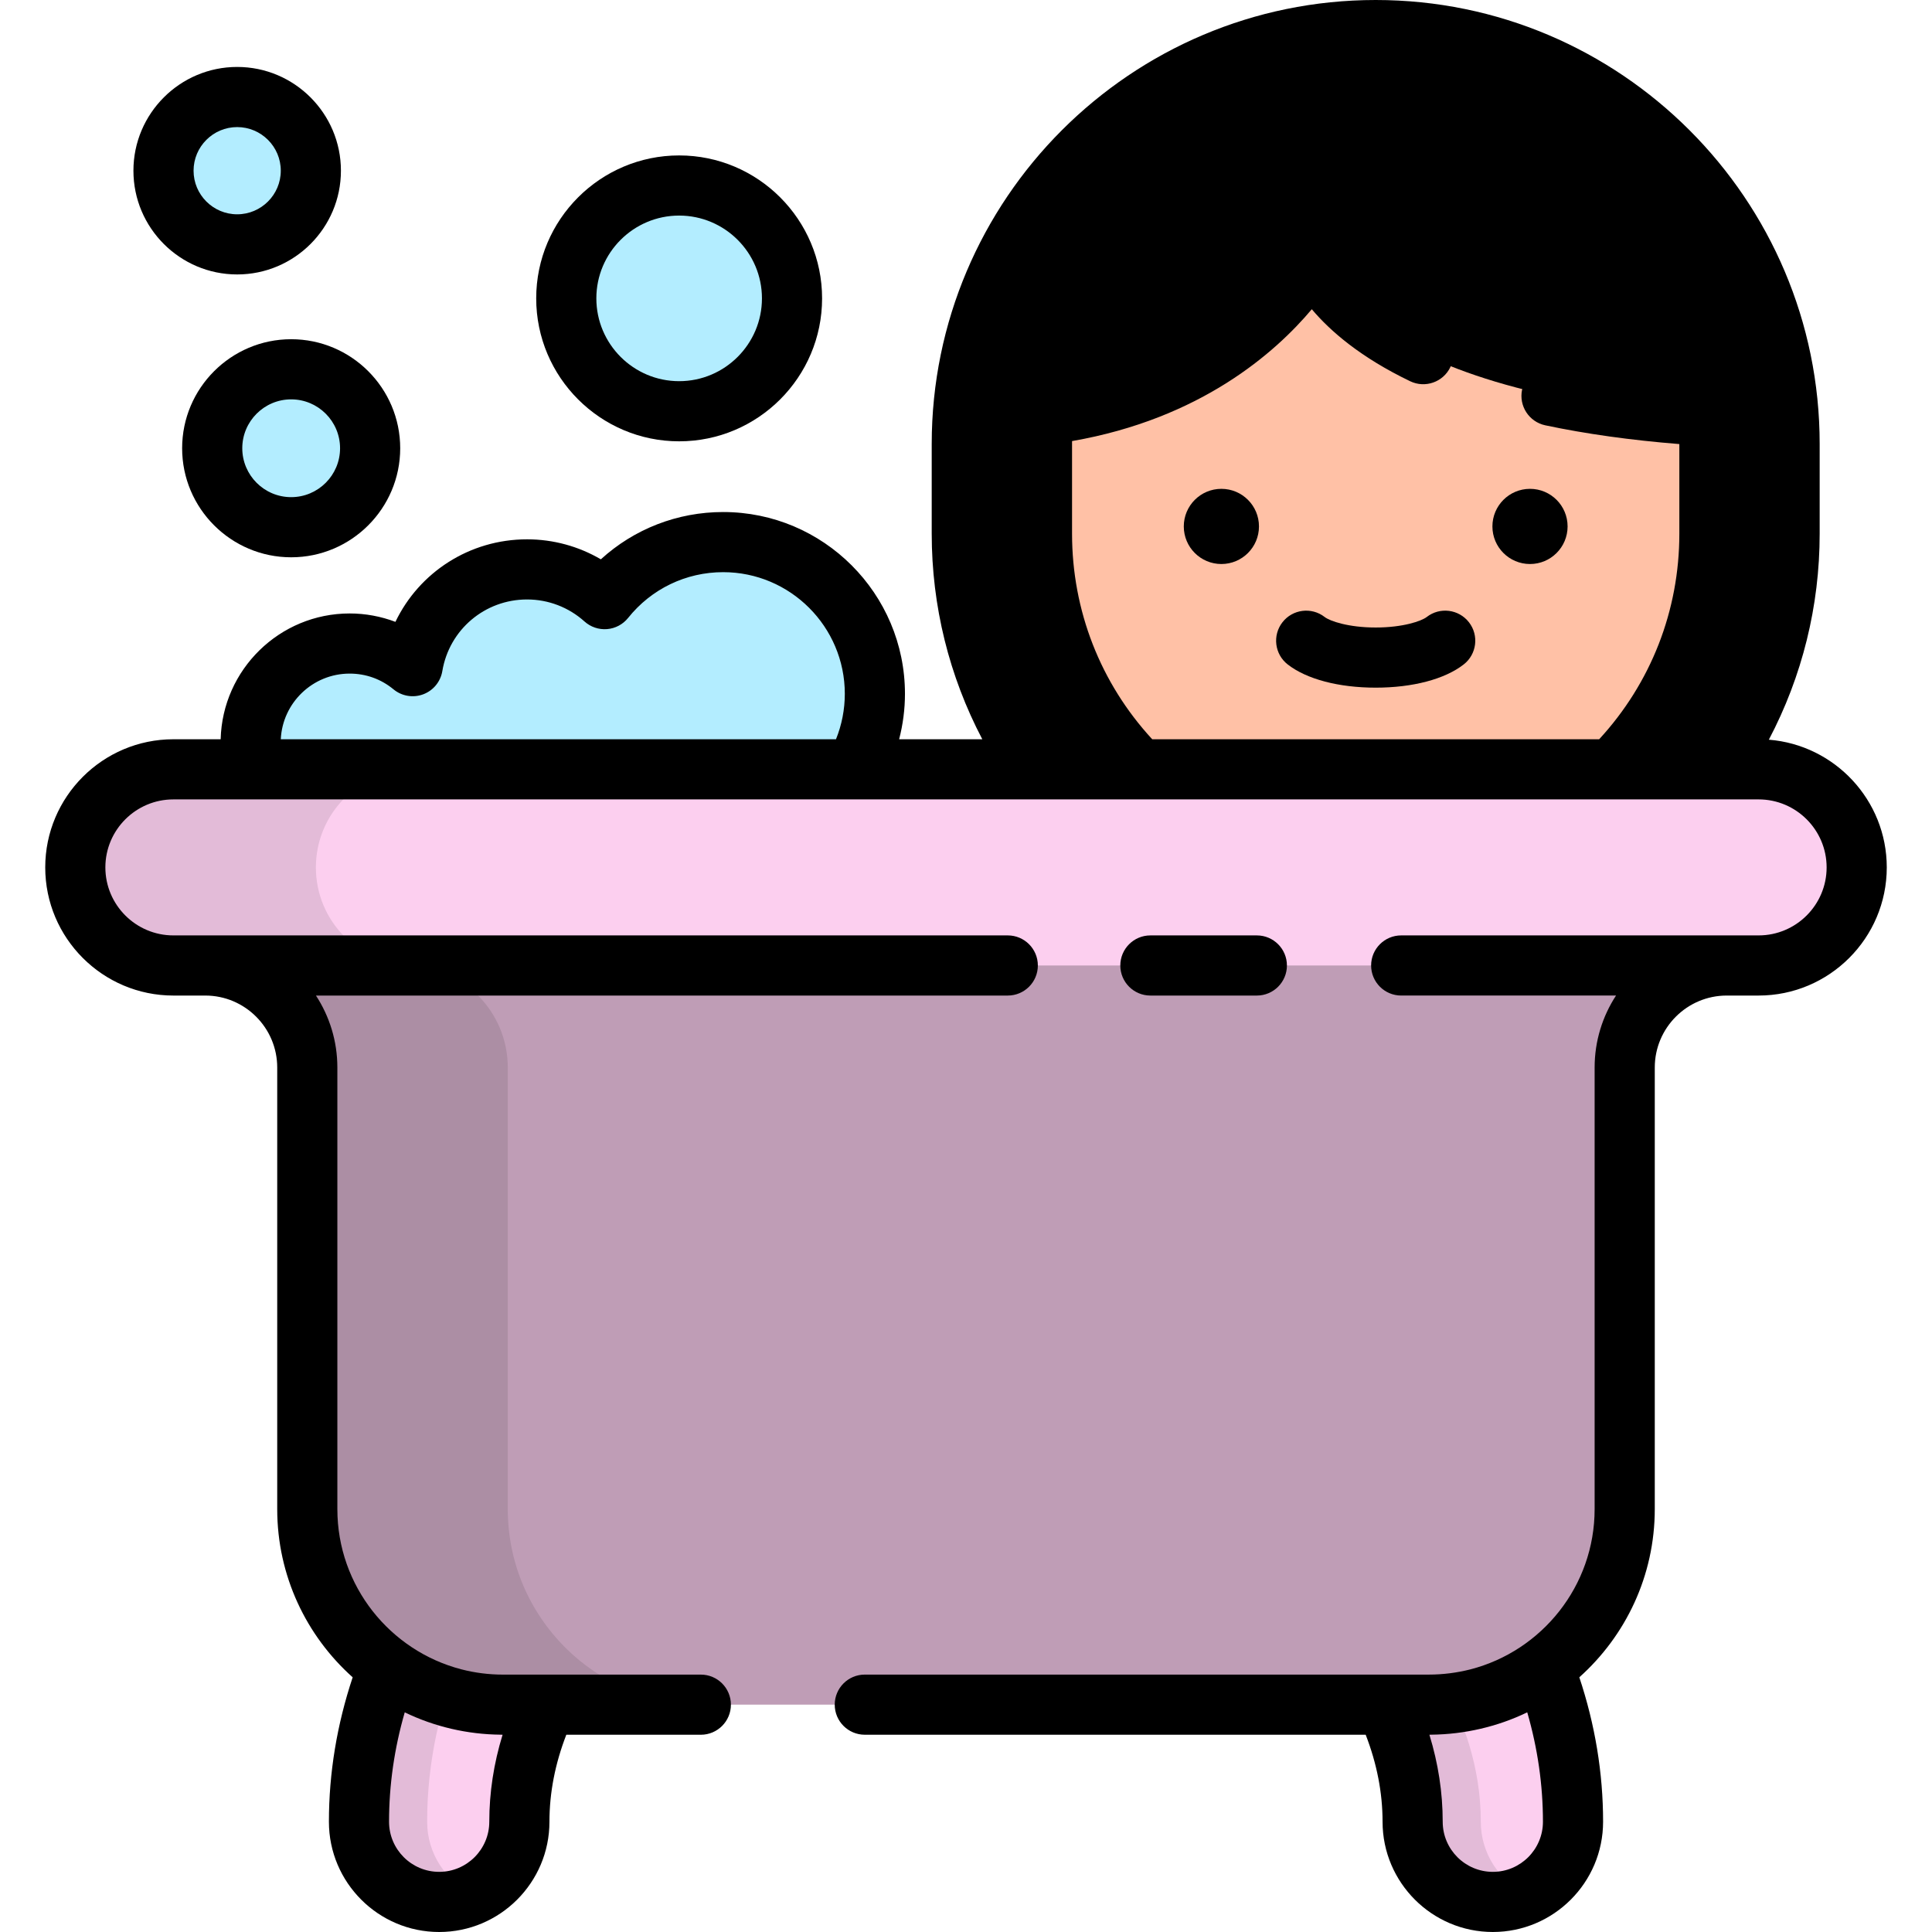 <?xml version="1.0" encoding="iso-8859-1"?>
<!-- Uploaded to: SVG Repo, www.svgrepo.com, Generator: SVG Repo Mixer Tools -->
<svg height="800px" width="800px" version="1.1" id="Layer_1" xmlns="http://www.w3.org/2000/svg" xmlns:xlink="http://www.w3.org/1999/xlink" 
	 viewBox="0 0 512 512" xml:space="preserve">
<path style="fill:#FCCFEF;" d="M116.386,504.031c-11.737,0-21.252-9.515-21.252-21.252c0-47.644,30.797-78.989,32.109-80.301
	l30.055,30.056l0.112-0.113c-0.198,0.203-19.771,20.736-19.771,50.359C137.638,494.516,128.123,504.031,116.386,504.031z"/>
<path style="opacity:0.1;enable-background:new    ;" d="M113.198,482.779c0-32.554,14.375-57.49,23.901-70.444l-9.857-9.857
	c-1.311,1.311-32.109,32.657-32.109,80.301c0,11.737,9.515,21.252,21.252,21.252c3.235,0,6.287-0.744,9.032-2.036
	C118.203,498.596,113.198,491.281,113.198,482.779z"/>
<path style="fill:#FCCFEF;" d="M395.615,504.031c11.737,0,21.252-9.515,21.252-21.252c0-47.644-30.797-78.989-32.109-80.301
	l-30.055,30.056l-0.112-0.113c0.198,0.203,19.771,20.736,19.771,50.359C374.363,494.516,383.877,504.031,395.615,504.031z"/>
<path style="opacity:0.1;enable-background:new    ;" d="M392.427,482.779c0-29.623-19.573-50.155-19.771-50.359l0.112,0.113
	l20.198-20.199c-4.416-6.005-7.792-9.441-8.208-9.857l-30.055,30.056l-0.112-0.113c0.198,0.203,19.771,20.736,19.771,50.359
	c0,11.737,9.515,21.252,21.252,21.252c3.235,0,6.287-0.744,9.032-2.036C397.433,498.596,392.427,491.281,392.427,482.779z"/>
<path style="fill:#BF9DB6;" d="M133.265,451.755L133.265,451.755c-28.624,0-51.828-23.204-51.828-51.828V282.903
	c0-14.935-12.106-27.041-27.041-27.041l0,0v-25.991h403.209v25.991l0,0c-14.935,0-27.041,12.106-27.041,27.041v117.022
	c0,28.624-23.204,51.828-51.828,51.828l0,0h-245.47V451.755z"/>
<path style="opacity:0.1;enable-background:new    ;" d="M134.567,399.927V282.903c0-14.934-12.106-27.041-27.041-27.041l0,0
	v-25.991h-53.13v25.991l0,0c14.935,0,27.041,12.107,27.041,27.041v117.022c0,28.624,23.204,51.828,51.828,51.828l0,0h53.13
	C157.771,451.755,134.567,428.55,134.567,399.927z"/>
<g>
	<circle style="fill:#B3EDFF;" cx="179.983" cy="79.068" r="29.912"/>
	<circle style="fill:#B3EDFF;" cx="77.166" cy="118.788" r="20.927"/>
	<circle style="fill:#B3EDFF;" cx="62.853" cy="45.236" r="19.525"/>
	<path style="fill:#B3EDFF;" d="M76.965,217.81h136.233c11.21-7.136,18.655-19.663,18.655-33.937
		c0-22.208-18.003-40.211-40.211-40.211c-12.714,0-24.041,5.907-31.41,15.119c-5.447-4.9-12.651-7.884-20.555-7.884
		c-15.242,0-27.886,11.091-30.319,25.642c-4.536-3.746-10.353-5.995-16.695-5.995c-14.492,0-26.239,11.748-26.239,26.239
		C66.423,205.387,70.566,213.025,76.965,217.81z"/>
</g>
<path d="M364.573,251.124c-60.483,0-109.69-49.207-109.69-109.69v-23.776c0-60.483,49.207-109.69,109.69-109.69
	s109.69,49.207,109.69,109.69v23.776C474.263,201.917,425.056,251.124,364.573,251.124z"/>
<path style="fill:#FFC1A6;" d="M348.134,67.487c0,0-18.763,36.009-71.645,42.477c-0.219,2.537-0.354,5.099-0.354,7.694v23.776
	c0,48.842,39.595,88.438,88.438,88.438l0,0c48.842,0,88.438-39.595,88.438-88.438v-23.776c0-2.505-0.13-4.978-0.334-7.43
	C357.793,104.549,348.134,67.487,348.134,67.487z"/>
<path style="fill:#FCCFEF;" d="M466.053,203.881H45.946c-14.355,0-25.991,11.637-25.991,25.991l0,0
	c0,14.355,11.637,25.991,25.991,25.991h420.107c14.355,0,25.991-11.637,25.991-25.991l0,0
	C492.044,215.518,480.408,203.881,466.053,203.881z"/>
<path style="opacity:0.1;enable-background:new    ;" d="M83.712,229.872L83.712,229.872c0-14.355,11.637-25.991,25.991-25.991
	H45.947c-14.355,0-25.991,11.637-25.991,25.991l0,0c0,14.355,11.637,25.99,25.991,25.99h63.756
	C95.348,255.862,83.712,244.226,83.712,229.872z"/>
<path d="M142.1,79.072c0,20.888,16.993,37.882,37.881,37.882s37.882-16.994,37.882-37.882s-16.994-37.881-37.882-37.881
	S142.1,58.184,142.1,79.072z M201.924,79.072c0,12.099-9.844,21.943-21.943,21.943c-12.099,0-21.942-9.844-21.942-21.943
	s9.843-21.942,21.942-21.942C192.08,57.131,201.924,66.972,201.924,79.072z"/>
<path d="M77.163,147.689c15.934,0,28.896-12.963,28.896-28.896S93.097,89.896,77.163,89.896s-28.896,12.963-28.896,28.896
	C48.267,134.726,61.23,147.689,77.163,147.689z M77.163,105.835c7.145,0,12.957,5.812,12.957,12.957s-5.812,12.957-12.957,12.957
	s-12.957-5.812-12.957-12.957S70.019,105.835,77.163,105.835z"/>
<path d="M90.349,45.236c0-15.161-12.334-27.495-27.495-27.495S35.359,30.075,35.359,45.236s12.334,27.495,27.495,27.495
	S90.349,60.396,90.349,45.236z M51.298,45.236c0-6.372,5.183-11.556,11.556-11.556S74.41,38.865,74.41,45.236
	s-5.183,11.556-11.556,11.556S51.298,51.607,51.298,45.236z"/>
<circle cx="323.679" cy="139.509" r="9.962"/>
<circle cx="405.467" cy="139.509" r="9.962"/>
<path d="M378.098,163.51c-1.384,1.077-6.279,2.786-13.525,2.786s-12.141-1.709-13.525-2.786c-3.474-2.702-8.481-2.078-11.184,1.395
	c-2.703,3.474-2.078,8.481,1.395,11.184c5.019,3.906,13.516,6.146,23.315,6.146c9.799,0,18.297-2.24,23.316-6.147
	c3.474-2.703,4.096-7.711,1.394-11.184C386.577,161.43,381.571,160.805,378.098,163.51z"/>
<path d="M333.078,263.832c4.401,0,7.97-3.568,7.97-7.97c0-4.401-3.568-7.969-7.97-7.969h-28.214c-4.401,0-7.97,3.568-7.97,7.969
	c0,4.401,3.568,7.97,7.97,7.97H333.078z"/>
<path d="M54.396,263.832c10.515,0,19.07,8.556,19.07,19.072v117.022c0,17.699,7.736,33.62,19.996,44.578
	c-4.181,12.542-6.298,25.391-6.298,38.275c0,16.113,13.108,29.221,29.222,29.221s29.221-13.108,29.221-29.221
	c0-7.7,1.516-15.432,4.471-23.054h35.65c4.401,0,7.97-3.568,7.97-7.97s-3.568-7.969-7.97-7.969h-40.928h-11.536
	c-3.677,0-7.355-0.46-10.917-1.376c-0.022-0.005-0.046-0.012-0.068-0.018c-18.885-4.889-32.875-22.073-32.875-42.466V282.903
	c0-7.031-2.091-13.58-5.673-19.072h183.34c4.401,0,7.97-3.568,7.97-7.97c0-4.401-3.568-7.969-7.97-7.969H45.945
	c-9.936,0-18.021-8.084-18.021-18.022s8.084-18.021,18.021-18.021h21.46h159.103h47.937h27.506H427.19h27.506h11.356
	c9.937,0,18.022,8.084,18.022,18.022s-8.084,18.021-18.022,18.021H371.33c-4.401,0-7.969,3.568-7.969,7.969s3.568,7.969,7.969,7.969
	h56.935c-3.582,5.492-5.673,12.04-5.673,19.072v117.022c0,20.391-13.989,37.577-32.875,42.466c-0.022,0.005-0.046,0.012-0.068,0.018
	c-3.56,0.9-7.244,1.376-10.917,1.376h-11.536H229.181c-4.401,0-7.969,3.568-7.969,7.969c0,4.401,3.568,7.97,7.969,7.97h132.74
	c2.955,7.623,4.473,15.356,4.473,23.054c0,16.113,13.108,29.222,29.221,29.222s29.221-13.108,29.221-29.222
	c0-12.885-2.118-25.734-6.299-38.275c12.26-10.959,19.996-26.878,19.996-44.578V282.903c0-10.516,8.556-19.072,19.072-19.072h8.449
	c18.726,0,33.961-15.235,33.961-33.961c0-17.812-13.788-32.455-31.251-33.843c8.837-16.777,13.468-35.395,13.468-54.595v-23.775
	C482.232,52.781,429.45,0,364.573,0S246.914,52.781,246.914,117.66v23.775c0,19.156,4.611,37.731,13.408,54.477H238.28
	c1.013-3.919,1.544-7.963,1.544-12.039c0-26.566-21.613-48.18-48.18-48.18c-12.139,0-23.601,4.495-32.411,12.532
	c-5.889-3.45-12.62-5.299-19.554-5.299c-15.241,0-28.59,8.746-34.888,21.872c-3.85-1.459-7.96-2.225-12.126-2.225
	c-18.571,0-33.722,14.877-34.187,33.339h-12.53c-18.725,0-33.96,15.234-33.96,33.961s15.234,33.96,33.96,33.96h8.45V263.832z
	 M107.262,453.785c7.9,3.832,16.64,5.844,25.415,5.924c0.171,0.001,0.341,0.015,0.512,0.015c-2.341,7.609-3.523,15.326-3.523,23.054
	c0,7.325-5.958,13.283-13.283,13.283c-7.324,0-13.282-5.958-13.282-13.283C103.103,473.058,104.499,463.341,107.262,453.785z
	 M395.615,496.061c-7.324,0-13.283-5.958-13.283-13.283c0-7.728-1.182-15.445-3.524-23.054c0.171,0,0.341-0.013,0.512-0.015
	c8.74-0.086,17.547-2.107,25.416-5.924c2.764,9.555,4.16,19.271,4.16,28.993C408.897,490.102,402.939,496.061,395.615,496.061z
	 M262.853,117.66c0-56.088,45.631-101.721,101.721-101.721S466.294,61.57,466.294,117.66v23.775
	c0,19.431-5.471,38.177-15.861,54.477h-6.319c10.952-15.921,16.867-34.744,16.867-54.477v-23.776c0-2.519-0.118-5.165-0.36-8.089
	c-0.327-3.951-3.509-7.06-7.466-7.297c-14.803-0.886-28.375-2.62-40.337-5.155c-4.309-0.909-8.536,1.84-9.449,6.145
	c-0.912,4.306,1.839,8.536,6.145,9.449c10.761,2.279,22.684,3.946,35.528,4.972v23.749c0,20.367-7.52,39.585-21.246,54.477H305.351
	c-13.727-14.892-21.247-34.112-21.247-54.477v-23.776c0-0.254,0.001-0.509,0.004-0.767c34.029-5.92,53.815-23.377,63.532-34.943
	c4.884,5.796,12.931,12.772,26.077,19.089c3.969,1.905,8.728,0.235,10.636-3.732c1.906-3.968,0.236-8.728-3.732-10.636
	c-19.998-9.609-24.389-20.204-24.798-21.305c-0.711-3.231-3.318-5.478-6.605-5.953c-3.318-0.48-6.552,1.394-8.133,4.356
	c-0.706,1.322-17.836,32.448-65.563,38.285c-3.741,0.458-6.65,3.474-6.973,7.229c-0.257,3.002-0.383,5.741-0.383,8.375v23.776
	c0,19.734,5.913,38.556,16.868,54.477h-6.318c-10.39-16.301-15.86-35.048-15.86-54.477V117.66H262.853z M92.662,178.511
	c4.297,0,8.316,1.442,11.622,4.172c2.195,1.813,5.194,2.315,7.862,1.32c2.668-0.997,4.602-3.342,5.072-6.151
	c1.839-11.002,11.285-18.988,22.459-18.988c5.632,0,11.038,2.074,15.225,5.84c1.631,1.467,3.796,2.194,5.98,2.018
	c2.187-0.179,4.203-1.252,5.572-2.965c6.165-7.707,15.346-12.127,25.188-12.127c17.777,0,32.241,14.463,32.241,32.241
	c0,4.136-0.8,8.229-2.338,12.039H74.412C74.868,186.24,82.88,178.511,92.662,178.511z"/>
</svg>